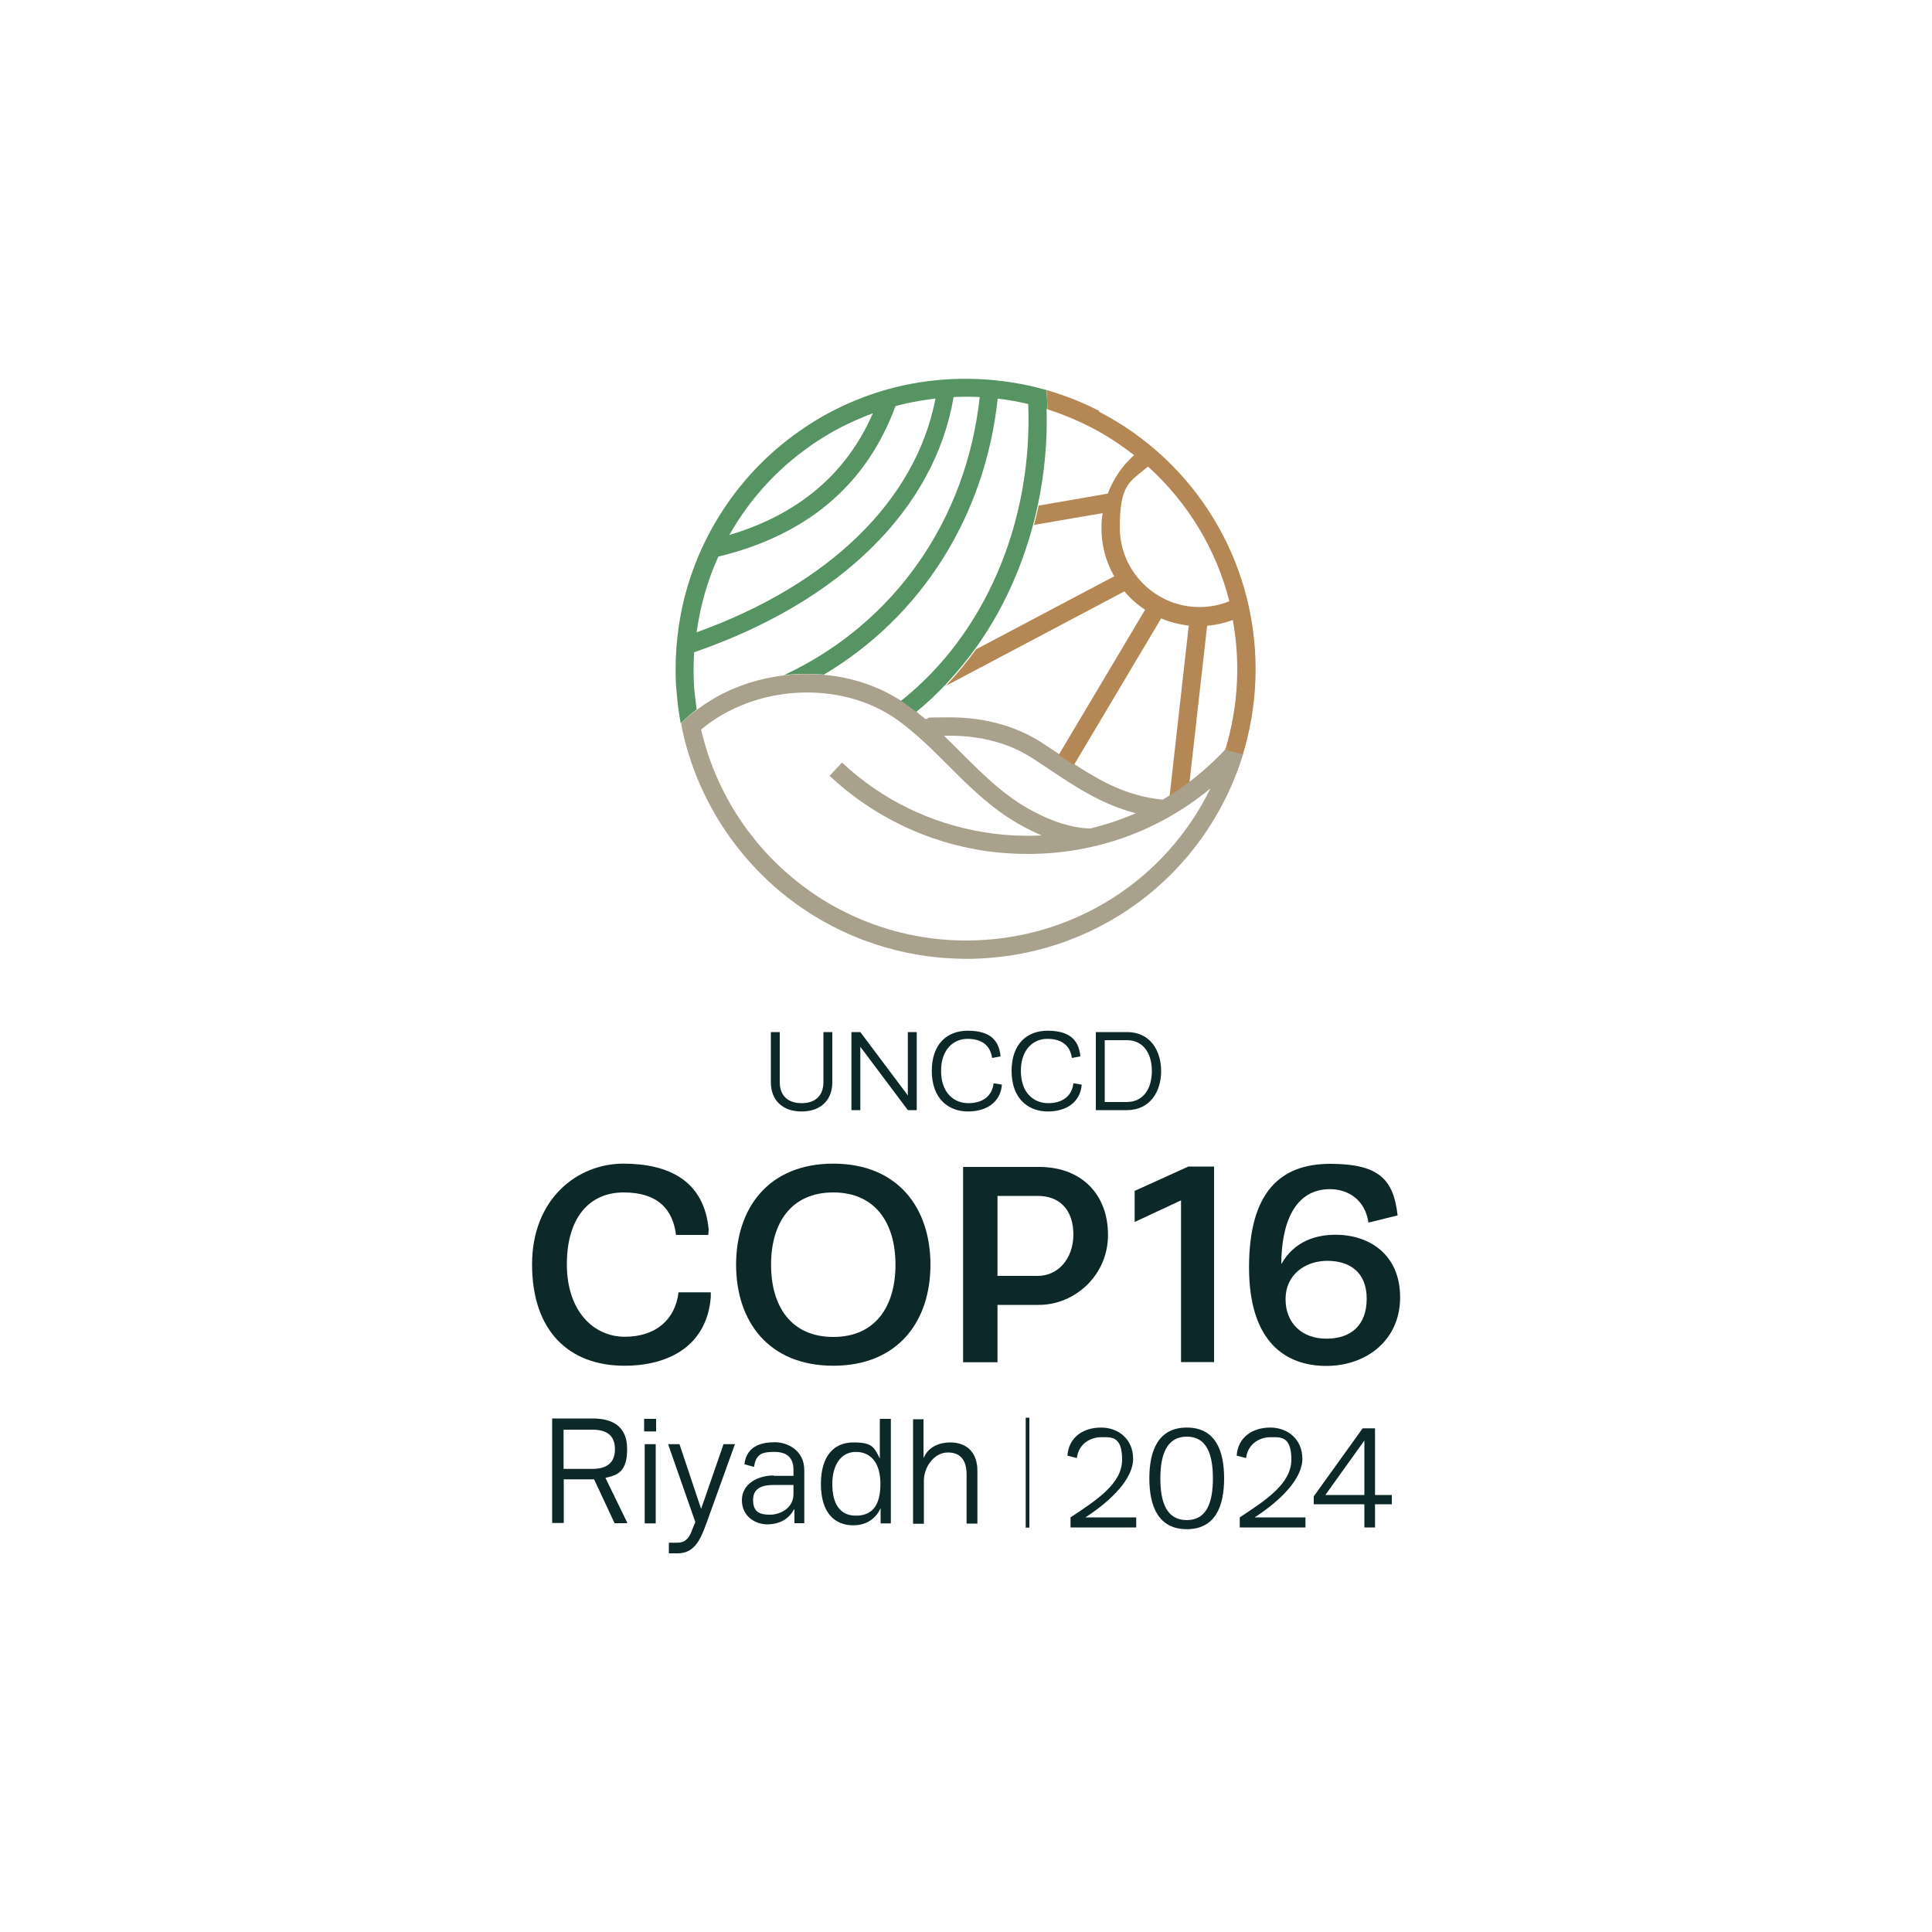 <?xml version="1.0" encoding="UTF-8"?>
<svg xmlns="http://www.w3.org/2000/svg" version="1.1" viewBox="0 0 1000 1000">
  <defs>
    <style>
      .cls-1 {
        fill: #b58754;
      }

      .cls-2 {
        fill: #579463;
      }

      .cls-3 {
        fill: #aaa18c;
      }

      .cls-4 {
        fill: #0d2828;
      }
    </style>
  </defs>
  <!-- Generator: Adobe Illustrator 28.7.0, SVG Export Plug-In . SVG Version: 1.2.0 Build 23)  -->
  <g>
    <g id="Layer_2">
      <g>
        <g>
          <path class="cls-3" d="M634.5,387.6c-5.8,6.2-12,11.8-18.5,16.8-3.3,2.5-6.8,4.9-10.3,7.1-1.3.8-2.6,1.6-3.9,2.4-18-1.8-31.5-9.1-45.6-18.3-2.6-1.7-5.2-3.4-7.9-5.2-.2-.1-.4-.3-.6-.4-2.7-1.8-5.5-3.6-8.3-5.5-13.2-8.6-29.7-13.2-47.6-13.2s-8.5.3-12.8.9c-1.5-1.2-2.9-2.4-4.4-3.6-1.6-1.3-3.3-2.5-5-3.7-1-.7-1.9-1.3-2.9-2-12-7.8-25.8-12.3-40-13.6-.8,0-1.5-.1-2.3-.2,0,0,0,0-.1,0-6-.4-12.1-.3-18.1.4-12.7,1.5-25.2,5.4-36.3,11.8-.1,0-.2.1-.3.2-.5.3-1,.6-1.5.9-2.5,1.5-4.9,3.1-7.3,4.9-2.9,2.1-5.6,4.4-8.2,6.9h-.1c.3,1.8.7,3.5,1,5.1,7.4,32.7,25.9,62.4,52.1,83.6,24.8,20.1,55.7,31.8,87.6,33.2,2.3.1,4.5.2,6.8.2,66.1,0,123.7-42.4,143.3-105.5,0-.2.1-.4.2-.6l-9.1-2.5ZM491.8,380.8c16.1,0,30.8,4,42.5,11.6,2.8,1.8,5.5,3.6,8.2,5.4,14.3,9.6,28.1,18.7,45.4,23.1-7.5,3.3-15.4,5.9-23.5,7.9-4.4,0-9.2-.9-14.3-2.4-4.9-1.5-10-3.6-15.4-6.5-14.6-7.7-25.5-18.6-37.1-30.2-3-3-6-6-9-8.9,1.1,0,2.2,0,3.3,0ZM500,486.8c-.3,0-.7,0-1,0-31.8-.2-62.8-11.3-87.4-31.3-24.5-19.8-41.7-47.4-48.7-77.9,27.8-23.3,72.2-25.8,101.4-5.1,9.8,7,18.4,15.6,26.7,23.9,4.3,4.3,8.7,8.7,13.2,12.8,7.8,7.1,16.2,13.8,26.2,19,3,1.6,5.9,3,8.8,4.2-2.4.1-4.9.2-7.4.2-7.5,0-14.9-.6-22.2-1.8-27.5-4.4-53.2-16.8-73.8-36.1l-6.4,6.9c22.6,21.1,50.7,34.5,80.9,38.9,7.1,1,14.3,1.5,21.6,1.5,35.1,0,68-11.9,94.6-33.9-23.3,47.8-71.7,78.7-126.4,78.7Z"/>
          <path class="cls-2" d="M542.1,211.8c0-3.3-.2-6.7-.5-10,0,0-.1,0-.2,0-.8-.2-1.5-.4-2.3-.6-.9-.2-1.8-.5-2.7-.7-22.6-5.6-46.9-5.9-69.4-.9-9.4,2.1-18.5,5.1-27.2,8.9-7.8,3.4-15.4,7.5-22.6,12.3-1.2.8-2.4,1.6-3.5,2.4-34,23.8-56.8,61-62.5,101.9-1,7-1.5,14-1.5,21s.2,8.9.6,13.1c.4,5,1.1,10,2,15,0,0,0,0,0,.1h.1c2.6-2.6,5.4-4.9,8.2-7.1-.4-2.9-.8-5.9-1.1-8.9-.4-3.9-.5-7.9-.5-12.2s.1-5.7.3-8.5c75.7-26.1,124.4-74,134.3-132.1,4.5-.2,9-.2,13.5,0-6.9,63.8-44.3,117.2-100.8,143.7-.1,0-.3.1-.4.2,6-.7,12.1-.8,18.1-.4,0,0,0,0,.1,0,.8,0,1.6.1,2.3.2,50.5-30,83.5-82,90-142.9,5.3.6,10.6,1.6,15.8,2.8,2.4,61.2-22.4,119.3-65.9,153.7,1,.6,2,1.3,2.9,2,1.7,1.2,3.4,2.5,5,3.7,5.3-4.3,10.3-9,15-13.9h0c.4-.4.7-.8,1.1-1.2.3-.3.5-.6.8-.9h0c4.9-5.3,9.5-11,13.8-16.9,13.6-18.9,23.7-40.8,29.9-64.3.9-3.3,1.7-6.6,2.4-10,3.4-16.1,5-32.8,4.5-49.7ZM419.3,230.9c1-.8,2.1-1.5,3.2-2.2,6.8-4.5,13.9-8.4,21.2-11.5,2.7-1.2,5.4-2.3,8.1-3.3-13.6,31.3-38.6,52.4-74.3,63,10.2-18,24.4-33.9,41.8-46ZM360.6,327.3c0-.3,0-.6.1-.9,1.9-13.3,5.6-26.2,11.1-38.3,46-11.1,76.8-37.3,91.7-77.9,1.9-.5,3.8-1,5.7-1.4,4.9-1.1,9.9-1.9,15-2.5-10.1,52.5-54.7,96.2-123.7,121Z"/>
          <path class="cls-1" d="M569,212.7c-3.1-1.6-6.1-3-8.9-4.2-5.9-2.6-12.1-4.8-18.4-6.6.2,3.3.4,6.7.5,10,4.8,1.5,9.5,3.3,14.1,5.3,2.7,1.2,5.5,2.5,8.4,4,8,4.1,15.4,9,22.3,14.4-6.2,5.5-10.8,12.4-13.6,19.9l-35.8,6.2c-.7,3.3-1.5,6.7-2.4,10l35.5-6.1c-.4,2.5-.6,5.1-.6,7.7,0,9.1,2.4,17.6,6.6,25l-71.5,37.8c-4.3,5.9-8.9,11.6-13.8,16.9h0c-.3.3-.5.6-.8.9-.4.4-.7.8-1.1,1.1h0s1.3-.7,1.3-.7h.1c0,0,91.1-48.2,91.1-48.2,3.1,3.7,6.7,6.9,10.7,9.5l-44.7,75.1c2.7,1.8,5.3,3.5,7.9,5.2l45.1-75.8c4.5,1.9,9.3,3.1,14.3,3.7l-9.9,88.1c3.5-2.2,6.9-4.6,10.3-7.1l9.1-80.9c4.5-.4,9-1.4,13.3-3,1.5,8.3,2.3,16.9,2.3,25.6,0,12.9-1.8,25.8-5.2,38.1-.3,1.1-.6,2.2-1,3.4l9.1,2.5c.3-1.1.7-2.2,1-3.4,3.7-13.2,5.6-26.9,5.6-40.7,0-56.3-31.1-107.5-81.2-133.4ZM620.8,314.2c-22.7,0-41.2-18.5-41.2-41.2s5.3-23.6,14.6-31.5c20.6,18.6,35.3,42.8,42.1,69.7-4.9,2-10.1,3-15.5,3Z"/>
        </g>
        <g>
          <g>
            <path class="cls-4" d="M403.6,534.2v25.9c0,7.1,4.3,10.9,11.3,10.9s11.3-3.8,11.3-10.9v-25.9h4.6v26c0,9.5-6.3,15.1-15.9,15.1s-15.9-5.6-15.9-15.1v-26h4.6Z"/>
            <path class="cls-4" d="M440.7,574.6v-40.4h4.6l24.6,32.8v-32.8h4.6v40.4h-4.6l-24.6-32.8v32.8h-4.6Z"/>
            <path class="cls-4" d="M501.1,575.3c-10.4,0-18.8-6.8-18.8-21s8.2-20.8,18.5-20.8,16.2,3.7,17.1,13.3l-4.4.8c-.9-6.7-5.6-9.9-12.7-9.9s-13.7,5.3-13.7,16.6,6.6,16.7,14.1,16.7,12.3-3.7,13.1-10.3l4.3.7c-.8,9.5-8.4,13.9-17.6,13.9h0Z"/>
            <path class="cls-4" d="M542.4,575.3c-10.4,0-18.8-6.8-18.8-21s8.2-20.8,18.5-20.8,16.2,3.7,17.1,13.3l-4.4.8c-.9-6.7-5.6-9.9-12.7-9.9s-13.7,5.3-13.7,16.6,6.6,16.7,14.1,16.7,12.3-3.7,13.1-10.3l4.3.7c-.8,9.5-8.4,13.9-17.6,13.9h0Z"/>
            <path class="cls-4" d="M583.4,534.2c12,0,17.6,9.7,17.6,20.2s-5.7,20.2-17.7,20.2h-16.1v-40.4h16.2ZM571.8,538.4v32h11.4c8.6,0,13-7,13-16s-4.3-16-12.9-16h-11.5Z"/>
          </g>
          <g>
            <g>
              <g>
                <g>
                  <path class="cls-4" d="M313.4,765l11.2,23v.4h-6.5l-10.6-22.7c-1.1,0-2.3,0-3.5,0h-12.2v22.6h-6v-54.1h20.9c10.3,0,17.9,4,17.9,15.8s-4.9,13.5-11.1,14.9ZM291.7,760.3h14.9c7,0,11.7-2.8,11.7-10.2s-4.6-10.1-11.7-10.1h-14.9v20.3Z"/>
                  <path class="cls-4" d="M339.6,740.9h-6.2v-6.5h6.2v6.5ZM339.4,788.5h-5.7v-41h5.7v41Z"/>
                  <path class="cls-4" d="M374.5,747.5h5.9l-15.1,41.9c-3.2,8.7-6.5,14.6-14.6,14.6h-4.5v-5.5h4.5c4.6,0,6.3-3.4,7.2-5.8l2-4.9-14.1-40.3h5.9l11.2,33.5,11.6-33.5Z"/>
                  <path class="cls-4" d="M400.4,763.9h10.3v-3.1c0-6.5-3.6-9.3-9.9-9.3s-9.5,1-10.5,7.7h-.3l-4.7-1.3c1.2-10.2,10-11.4,15.9-11.4s15.1,3.8,15.1,14.5v27.4h-5.1v-7.1h-.3c-2.6,5.1-7.7,7.7-13.8,7.7s-13.1-4.1-13.1-12.5,8.1-12.8,16.5-12.8ZM410.7,768.6h-9.8c-6.5,0-11.1,1.6-11.1,7.8s3.4,7.6,8.7,7.6,12.2-3.3,12.2-10.7v-4.8Z"/>
                  <path class="cls-4" d="M461.1,734.4v54.1h-5.3v-7.9c-3,6.6-8.7,8.9-14.1,8.9-10,0-16.8-6.8-16.8-21.4s6.8-21.5,16.8-21.5,10.7,2.5,13.7,8.3v-20.5h5.7ZM455.7,768c0-11.1-5.2-16.5-12.7-16.5s-12.2,6.5-12.2,16.6,3.8,16.4,12.2,16.4,12.7-5.2,12.7-16.5Z"/>
                  <path class="cls-4" d="M478,734.4v20h.2c2.4-5.6,8.1-7.8,13.7-7.8,8.5,0,14,5.2,14,14.7v27.3h-5.6v-25.4c0-6.7-2.6-11.4-9.7-11.4s-12.4,7.5-12.4,14.6v22.3h-5.6v-54.1h5.5Z"/>
                </g>
                <rect class="cls-4" x="530.9" y="733.8" width="1.9" height="56.9"/>
              </g>
              <g>
                <path class="cls-4" d="M552.5,753.4c.7-9.7,8.4-14.5,17.4-14.5s16.6,6,16.6,16.2-11,21.4-24.7,30.3h26.3v5.2h-34v-5.2c13.2-8.8,26.7-17.3,26.7-29.9s-5.9-11.6-11-11.6-11.5,3.2-12.4,10.7h-.4l-4.3-1.1Z"/>
                <path class="cls-4" d="M614.3,738.9c14.9,0,19.3,12.1,19.3,26.3s-4.4,26.3-19.3,26.3-19.4-12.1-19.4-26.3,4.5-26.3,19.4-26.3ZM614.3,786.8c10.2,0,13.5-9,13.5-21.6s-3.3-21.6-13.5-21.6-13.7,9-13.7,21.6,3.3,21.6,13.7,21.6Z"/>
                <path class="cls-4" d="M640.1,753.4c.7-9.7,8.4-14.5,17.4-14.5s16.6,6,16.6,16.2-11,21.4-24.7,30.3h26.3v5.2h-34v-5.2c13.2-8.8,26.7-17.3,26.7-29.9s-5.9-11.6-11-11.6-11.5,3.2-12.4,10.7h-.4l-4.3-1.1Z"/>
                <path class="cls-4" d="M711.7,739.3v34.5h8.7v4.8h-8.7v12h-5.5v-12h-26.2v-4.1l25.3-35.2h6.4ZM706.2,773.8v-28.2l-20.2,28.2h20.2Z"/>
              </g>
            </g>
            <g>
              <path class="cls-4" d="M381,654.6c0-29.2,16.7-52.3,50.3-52.3s50.3,23.1,50.3,52.3-16.7,52.3-50.3,52.3-50.3-23.1-50.3-52.3ZM463.5,654.6c0-21.5-10.4-37.4-32.2-37.4s-32.2,15.8-32.2,37.4,10.4,37.4,32.2,37.4,32.2-15.8,32.2-37.4Z"/>
              <g>
                <path class="cls-4" d="M323.2,706.9s0,0,0,0,0,0,0,0h.1Z"/>
                <path class="cls-4" d="M351.2,668.9c-1.6,13.9-11.6,23-27.8,23s-30-13.3-30-37.5,11.7-37.2,29.4-37.2,25.5,8.8,27.1,22h16.7l.2-2.8c-2.3-25.3-20.7-34.1-44.2-34.1s-47.2,17.9-47.2,52.2,19,52.4,47.8,52.4c23.5,0,42.7-10.7,44.7-35.5v-2.5h-16.7Z"/>
              </g>
              <path class="cls-4" d="M498.5,705.1v-101.1h39.3c22,0,35.7,14.2,35.7,35.2s-17.3,36.2-35.7,36.2h-21.5v29.7h-17.7ZM516.3,618.9v41.5h20.8c10.4,0,18.3-8.6,18.5-21.2,0-12.6-6.7-20.2-18.5-20.2h-20.8Z"/>
              <path class="cls-4" d="M611.3,705.1v-83.8l-24,11.2v-16.1l27.8-12.6h13.3v101.2h-17.1Z"/>
              <path class="cls-4" d="M663.2,654.3c6.7-11.9,18-15.2,28.1-15.2,17.3,0,33.4,10.1,33.4,32.4s-17.6,35.5-38.2,35.5-40-11.9-40-51,16.3-53.6,42-53.6,32.8,8.4,34.9,26.7l-13.8,3.4-1.3.3c-1.8-12.3-11.1-17.3-19.9-17.3-18.8,0-25.2,18.5-25.2,39ZM687.1,652.6c-11.6,0-21.7,7.2-21.7,19.8s8.6,20.5,21.2,20.5,20.8-6.9,20.8-20.7-8.9-19.6-20.4-19.6Z"/>
            </g>
          </g>
        </g>
      </g>
    </g>
  </g>
</svg>